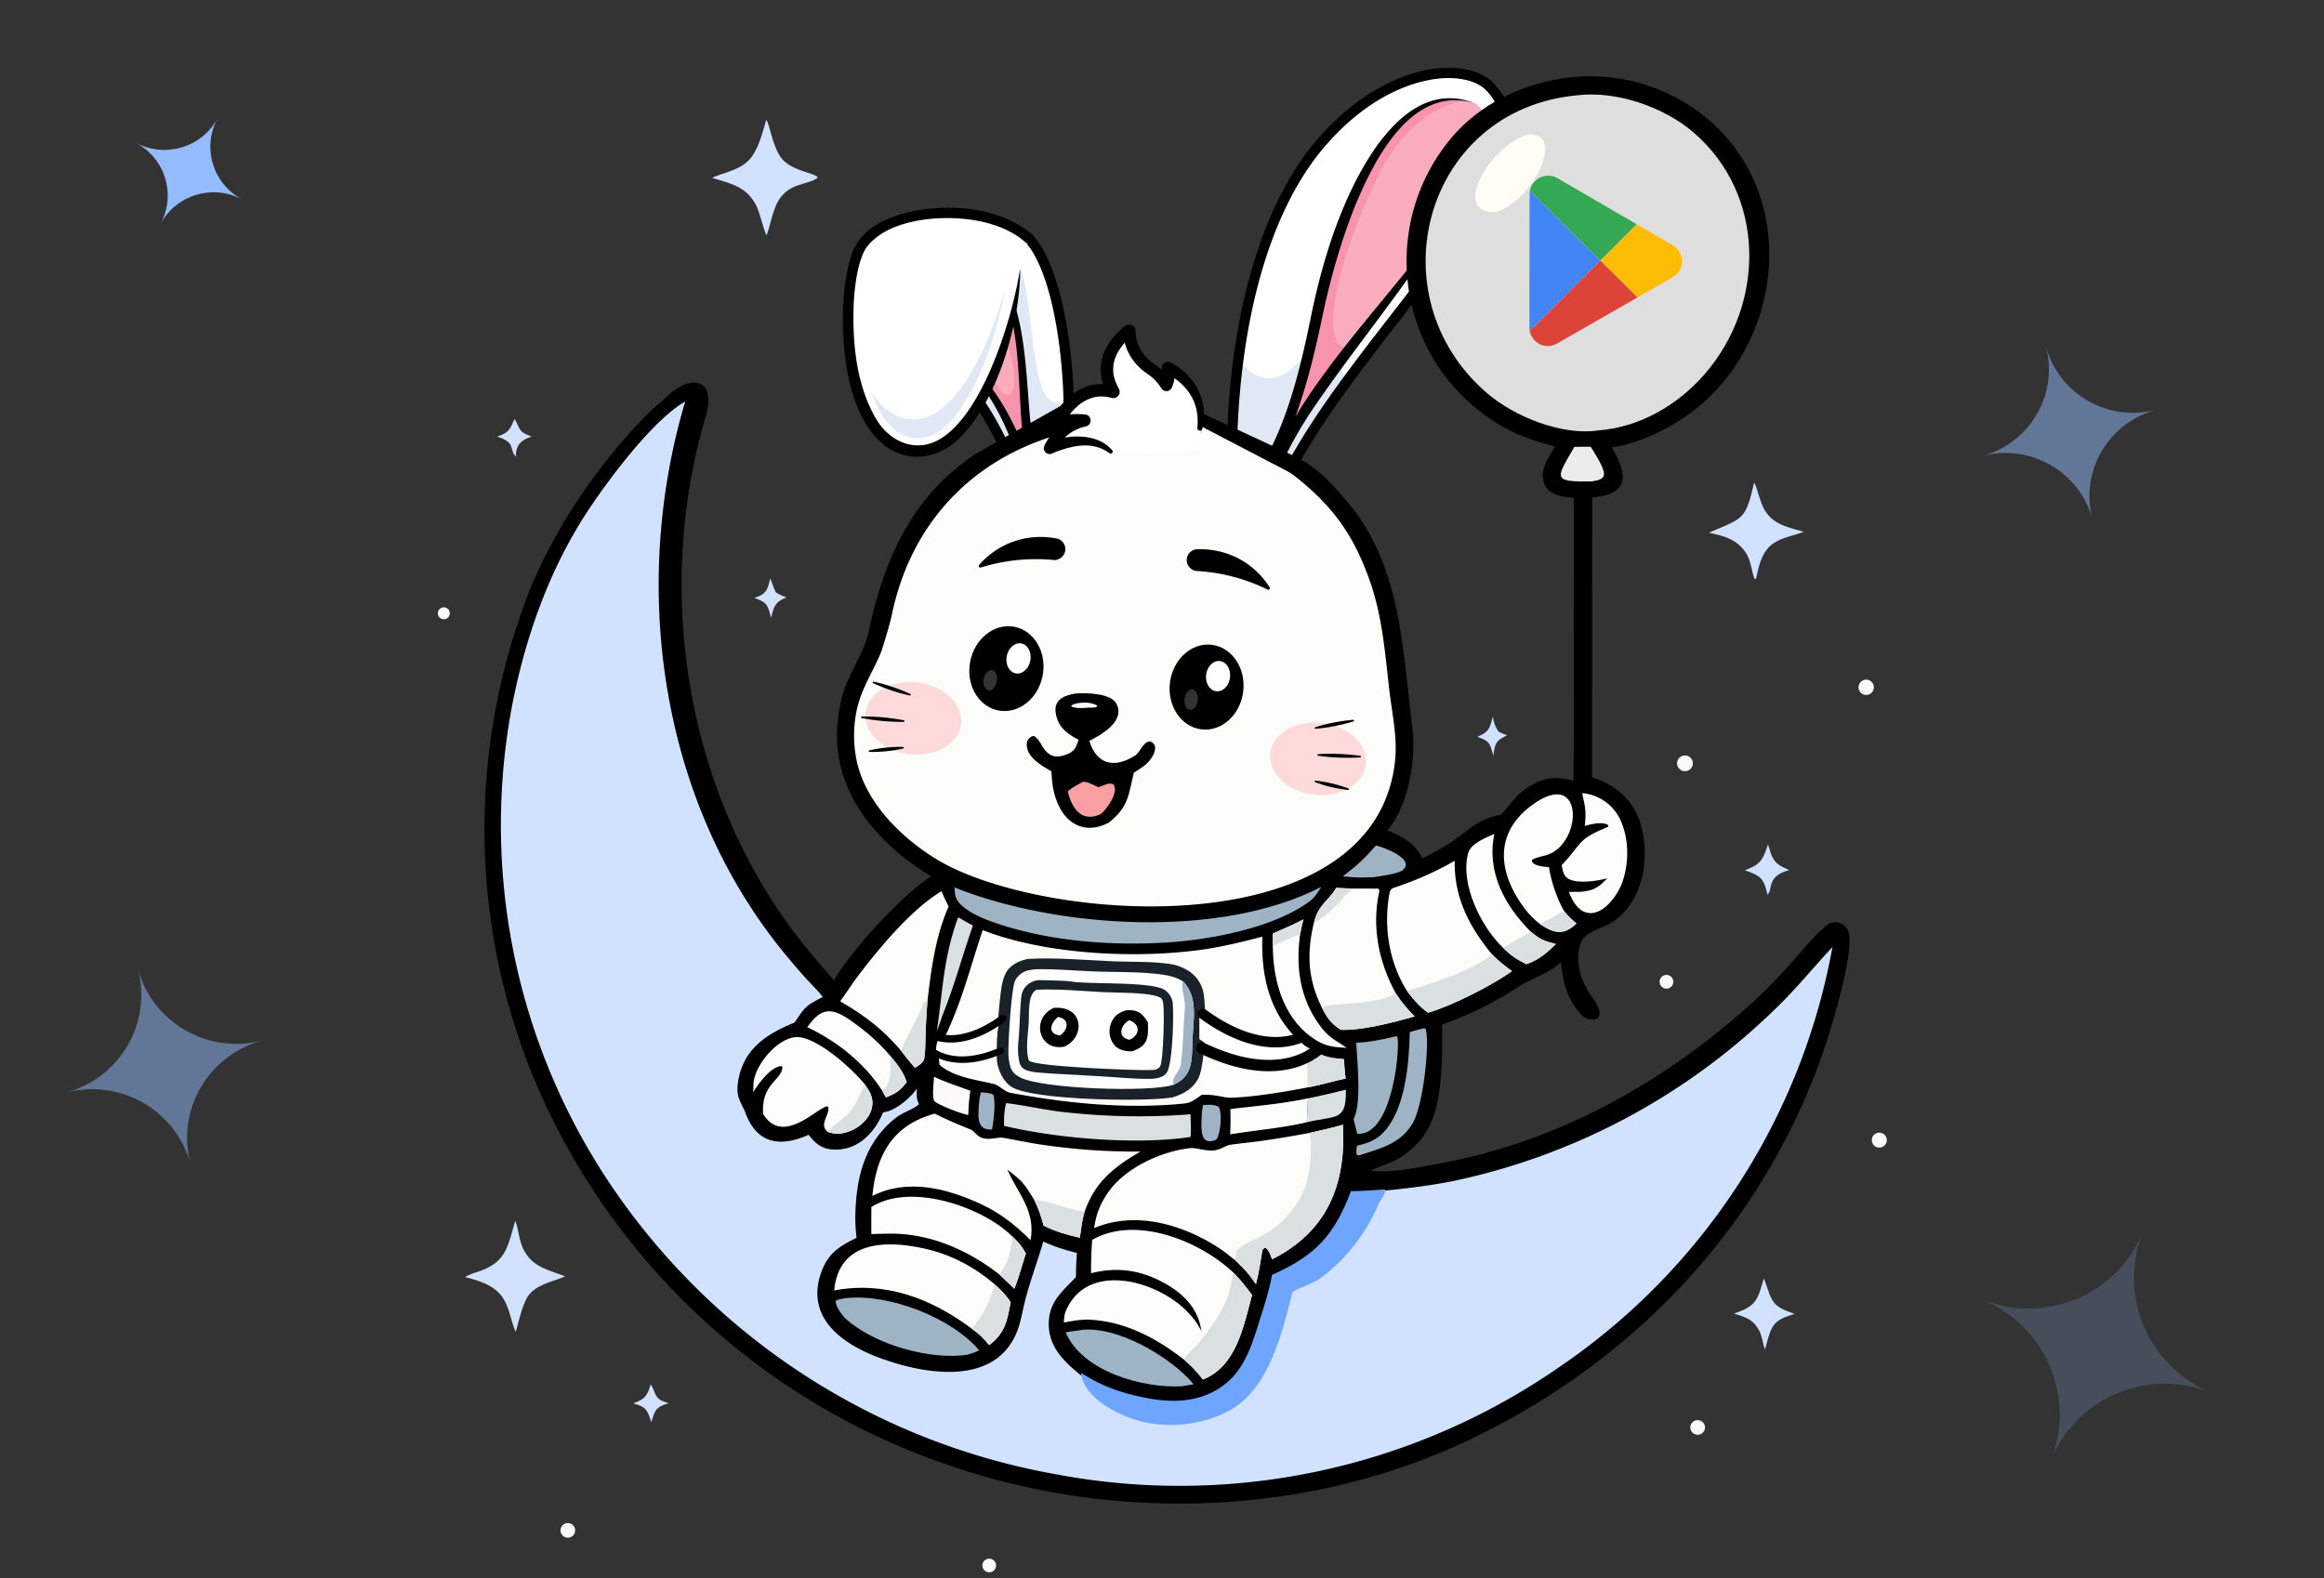 <?xml version="1.0" encoding="UTF-8"?>
<svg xmlns="http://www.w3.org/2000/svg" width="530" height="360" fill="none">
  <rect width="100%" height="100%" fill="#333333" stroke="none"/>
  <path d="M281.067 115.343c-1.388-34.509 5.396-65.91 20.595-83.181 14.823-16.844 31.884-18.055 37.782-12.687 19.253 18.333-38.464 63.09-49.731 98.119" fill="#fff"></path>
  <path d="M307.73 86.22c-7.868 10.69-14.817 21.423-18.016 31.373l-8.647-2.249c-.468-11.586-.011-22.823 1.376-33.291 2.742-20.713 9.124-38.419 19.221-49.89 14.822-16.846 31.883-18.054 37.78-12.69 13.785 13.129-11.886 39.799-31.714 66.747Z" fill="#fff"></path>
  <path d="M307.733 86.217c-7.868 10.69-14.817 21.423-18.016 31.373l-8.647-2.249c-.468-11.586-.011-22.823 1.376-33.291 3.3 4.202 8.801 7.654 15.533-1.702 8.701-12.09 7.326-.99 7.326-.99s-.559 6.083 2.428 6.859Z" fill="#DFE8F4"></path>
  <path d="M289.619 118.764a1.17 1.17 0 0 1-1.019-1.527c4.658-14.483 16.921-30.312 28.78-45.62 8.507-10.98 16.542-21.352 21.081-30.373 4.895-9.725 4.95-16.372.176-20.918-1.976-1.798-5.44-2.71-9.486-2.483-4.216.236-15.249 2.179-26.616 15.096-14.354 16.31-21.754 46.328-20.304 82.358a1.168 1.168 0 1 1-2.333.095c-1.474-36.626 6.139-67.245 20.887-84.004 8.415-9.562 18.707-15.352 28.238-15.885 4.733-.265 8.712.838 11.203 3.105 12.187 11.605-3.934 32.415-21.002 54.446-11.736 15.148-23.87 30.812-28.402 44.901a1.17 1.17 0 0 1-1.203.809Z" fill="#000"></path>
  <path d="M335.966 23.449c-17.427-5.987-30.378 21.586-36.041 50.439-5.916 28.598-12.773 34.009-11.81 34.462.349.234 1.137.481 2.037-.677 4.443-10.376 10.93-19.428 18.398-29.079 9.654-12.477 18.159-23.344 23.118-30.254 0 0 5.243-7.644 6.69-12.62 3.031-10.42-2.392-12.271-2.392-12.271Z" fill="#F9ACBC"></path>
  <path d="M338.358 35.718c-1.446 4.977-6.691 12.622-6.691 12.622-4.957 6.909-13.462 17.775-23.117 30.253l-.588.761c-7.217 9.367-13.483 18.213-17.81 28.318-.899 1.157-1.686.91-2.037.677-.961-.454 5.894-5.865 11.81-34.461 5.484-27.943 17.803-54.683 34.403-50.907h.009c.538.122 1.08.277 1.629.466 0 0 5.422 1.85 2.392 12.271Z" fill="#F9ACBC"></path>
  <path d="M314.169 40.353c-7.08 14.215-15.182 39.552-6.212 39.001-7.217 9.367-13.483 18.213-17.809 28.318-.9 1.157-1.687.91-2.038.677-.961-.454 5.895-5.865 11.81-34.461 5.484-27.943 17.804-54.683 34.403-50.907-.354.014-11.799.6-20.154 17.372Z" fill="#F793AC"></path>
  <path d="M335.974 23.45c-13.846-3.917-22.292 12.403-26.728 22.997-3.274 8.049-5.658 16.458-7.507 24.953-2.227 10.814-4.888 21.669-9.667 31.679-.851 1.816-1.939 3.574-2.898 5.321-.005.001.008.02.026-.164a1.024 1.024 0 0 0-.582-.946l.156.088s.003-.001-.008-.001c-.01-.003-.01.002.029-.014.155-.062.311-.251.444-.408l-.152.258c2.424-5.648 5.48-10.983 8.819-16.087 6.698-10.135 14.71-19.273 22.321-28.705 3.333-4.094 8.201-9.985 11.448-14.079-3.301 5.077-6.842 9.995-10.385 14.904-7.01 9.826-14.516 19.302-21.347 29.245-3.457 5.027-6.4 10.372-8.863 15.904-.725 1.048-2.354 1.828-3.608.929l.156.089a1.332 1.332 0 0 1-.745-.994c-.057-.281.044-.717.109-.852.429-.97 1.001-1.759 1.487-2.667 5.759-10.509 8.395-22.36 10.776-34.032 1.837-8.655 4.319-17.213 7.9-25.319 4.824-10.864 14.752-27.47 28.819-22.098Z" fill="#000"></path>
  <path d="M242.923 108.46c2.538-18.853-.673-45.777-8.243-54.012-5.119-4.896-35.53 10.994-22.468 25.607 5.435 3.492 16.023 15.065 20.557 32.696" fill="#fff"></path>
  <path d="m242.927 108.459-9.061 3.829-1.257-.159c-4.619-17.282-15.023-28.625-20.392-32.076-.952-1.063-1.67-2.133-2.186-3.199 7.702-7.216 21.3-19.124 22.611-15.673 3.818 10.04 1.949 36.705 11.074 29.39.204 6.205-.048 12.388-.789 17.888Z" fill="#DFE8F4"></path>
  <path d="M232.679 113.915a1.168 1.168 0 0 1-1.038-.875c-4.321-16.802-14.361-28.344-20.056-32.002a1.148 1.148 0 0 1-.239-.204c-5.354-5.99-4.581-13.167 2.12-19.692 6.472-6.302 18.314-11.094 22.023-7.547l.053.054c7.958 8.656 11.073 36.158 8.542 54.963a1.172 1.172 0 0 1-1.314 1.005 1.169 1.169 0 0 1-1-1.317c2.408-17.895-.526-44.93-7.916-53.03-2.101-1.914-12.105 1.072-18.762 7.553-4.051 3.944-7.688 9.97-2.109 16.33 6.027 3.953 16.465 15.978 20.92 33.301a1.173 1.173 0 0 1-1.224 1.461Z" fill="#000"></path>
  <path d="M224.064 58.422c12.102 10.207 7.687 37.7 11.92 50.769l-1.191.228s-5.761-22.203-18.132-28.917" fill="#F793AC"></path>
  <path d="M231.279 85.13c.23 2.376.004 4.509-.947 4.887-.882.351-1.804.029-3.272-2.672-1.505-2.769-.72-10.433.03-10.621 2.787-.701 3.975 6.195 4.189 8.407Z" fill="#F9ACBC"></path>
  <path d="M224.444 57.972c9.727 8.288 9.312 26.174 10.521 38.02.191 2.2.409 4.39.725 6.549.317 2.156.734 4.29 1.397 6.289a1.156 1.156 0 0 1-.882 1.497l-1.189.241a1.153 1.153 0 0 1-1.338-.819 66.013 66.013 0 0 0-1.211-4.144c-2.252-6.77-5.199-13.486-9.721-19.043-1.812-2.188-3.912-4.156-6.361-5.548a.587.587 0 0 1 .559-1.03c2.663 1.4 4.942 3.405 6.909 5.624 5.808 6.754 9.461 15.056 12.075 23.513l-1.349-.855 1.194-.215-.882 1.496c-1.321-4.396-1.623-8.891-1.944-13.4-.818-10.64-.38-22.61-5.31-32.259-1.025-1.89-2.331-3.623-3.944-5.02-.556-.474.129-1.385.751-.896Z" fill="#000"></path>
  <path d="M232.644 61.176c-.529 11.558-8.968 41.567-23.11 41.714-17.681.184-18.484-36.573-13.436-46.219 4.953-9.466 28.743-11.216 38.586-2.23l-2.04 6.735Z" fill="#fff"></path>
  <path d="M207.412 99.745c-3.066-.719-5.608-3.25-7.555-7.526-4.811-10.564-4.145-28.51-1.176-34.181 2.774-5.302 15.004-8.063 25.166-5.68 2.948.69 5.492 1.764 7.467 3.14l-1.571 5.184-.017.367c-.525 11.495-8.932 38.8-20.222 38.918a8.776 8.776 0 0 1-2.092-.222Z" fill="#fff"></path>
  <path d="M209.499 99.968a8.789 8.789 0 0 1-2.091-.223c-3.067-.719-5.608-3.252-7.555-7.525a30.064 30.064 0 0 1-1.161-3c2.044 3.432 4.538 5.51 7.437 6.189.768.18 1.584.265 2.425.258 9.172-.094 16.701-15.666 20.597-29.562-2.134 12.934-9.794 33.76-19.652 33.863Z" fill="#DFE8F4"></path>
  <path d="M232.643 61.18c.134 12.02-5.145 30.45-13.96 38.899-4.499 4.389-10.858 5.61-16.276 2.024-9.2-6.42-10.608-22.708-10.086-33.06.193-3.13.571-6.255 1.409-9.353.441-1.58 1.009-3.205 1.951-4.58 2.919-4.093 7.934-5.944 12.568-6.944 8.978-1.721 20.043-.826 27.22 5.413.479.434.516 1.174.084 1.655a1.165 1.165 0 0 1-1.656.079c-2.106-1.912-4.78-3.227-7.579-4.104-8.127-2.64-23.194-2.15-28.714 5.229-.741 1.076-1.229 2.466-1.623 3.873-.763 2.845-1.115 5.86-1.284 8.864-.344 8.865.523 18.317 4.935 26.1 2.868 5.076 8.411 7.948 13.884 5.348 10.481-5.115 17.507-28.338 19.127-39.443Z" fill="#000"></path>
  <path d="M358.63 17.602a41.746 41.746 0 0 1 29.848 8.744c23.539 18.694 18.034 56.118-7.045 70.55-3.946 2.271-9.308 4.628-13.862 5.114 3.517 6.148 4.401 10.637-4.473 11.475l-.022 63.833c6.107 1.94 10.228 6.033 11.525 12.466 1.513 7.503-.363 16.564-7.276 20.809-2.048 1.258-5.208 1.732-6.558 3.916-1.706 3.367-.672 8.02 1.175 11.144.83 1.546 2.39 3.215 2.775 4.925.59 2.627-2.664 2.338-3.883 1.113-3.261-3.276-4.484-7.68-4.81-12.162-3.082 2.483-4.787 2.954-8.276 4.71-1.365.686-3.471 2.181-4.954 3.036a78.892 78.892 0 0 1-13.935 6.45c.106 6.401.102 15.301-2.026 21.216a17.911 17.911 0 0 1-9.019 9.926c-1.61.773-3.467 1.322-5.263 2.178 4.954.579 10.487-.676 15.369-1.561 27.363-4.956 51.556-18.475 71.994-37.024 2.469-2.241 4.778-4.597 7.038-7.047 2.291-2.486 7.847-9.361 10.165-10.664a2.869 2.869 0 0 1 2.313-.226c.907.291 1.608.893 2.012 1.758 1.834 3.933-3.827 22.332-5.456 27.083-13.564 39.535-42.219 70.189-79.547 88.448-36.759 17.981-81.329 19.797-119.865 6.5a157.209 157.209 0 0 1-91.59-81.081 148.803 148.803 0 0 1-6.631-111.846c5.397-17.096 16.907-34.367 29.432-47.068 1.073-1.088 2.79-2.437 3.782-3.409 6.292-6.159 12.216-4.487 9.124 4.964-11.784 40.813-3.633 87.472 23.387 120.602 1.987 2.436 4.091 4.744 6.089 7.161 4.14-6.987 15.34-19.333 22.211-23.736-14.007-8.409-24.403-21.921-20.785-38.858.818-5.933 5.267-11.239 6.477-16.882 3.502-16.318 9.725-30.814 24.336-40.565-1.652-2.097 1.597 2.17 0 0L249.6 88.241c-.153-2.754.464 2.715 0 0 3.459-.923 1.58.46 3.035-3.025 1.915-4.586 6.764-4.49 10.431-1.988 3.02 2.06 4.624 4.435 6.705 7.404l4.601 3.727 19.844 9.235 3.763 1.955c4.054 2.86 6.218 5.31 9.34 9.003 12.193 14.423 12.484 33.225 14.729 50.976.943 7.46-.681 17.99-5.626 23.885 4.065 1.855 5.768 2.575 8.004 6.405 1.804-.968 4.968-2.63 6.516-3.692 4.923-3.381 5.509-4.935 11.419-6.347 2.173-2.333 3.482-4.683 6.532-6.443 3.736-2.155 5.868-2.191 9.925-1.237.164-8.207.071-16.658.077-24.877l.027-39.684c-2.568-.118-6.046-.57-6.855-3.548-.867-3.189 1.11-5.522 2.516-8.121-6.989-1.966-11.381-3.546-17.337-8.236-18.989-14.95-21.916-42.578-6.917-61.374 6.892-8.637 17.376-13.557 28.301-14.657Z" fill="#000"></path>
  <path d="M417.898 216.038a147.576 147.576 0 0 1-62.417 95.901 151.912 151.912 0 0 1-114.755 24.359 155.193 155.193 0 0 1-100.525-64.658 147.006 147.006 0 0 1-23.696-109.182c2.954-16.151 8.597-32.415 17.708-46.155 4.677-7.054 14.674-20.475 22.051-24.713-12.719 42.827-5.618 92.324 23.583 127.03a142.858 142.858 0 0 0 4.243 4.891c.919.995 2.865 2.909 3.534 3.927-4.133 2.156-3.877 2.176-6.475 5.863-6.71 2.707-12.128 6.382-12.94 14.396-.239 2.355.671 3.727 1.639 5.736 2.536 7.397 7.833 8.439 14.568 5.434 1.325 1.755 2.824 3.105 5.1 3.332 5.805.576 9.887-3.592 11.884-8.46 2.442-.209 5.56-2.762 7.05-4.553.229-.277.45-.559.664-.848-.035 1.643-.209 2.082.465 3.563-1.175 1.114-3.741 1.895-5.183 3.022-7.057 5.515-9.062 13.268-9.322 21.894a35.491 35.491 0 0 0 .273 5.549c-4.067 1.991-6.613 3.644-8.121 8.062-3.736 10.95 6.058 16.956 15.065 19.927 10.592 3.579 26.067 5.477 30.155-8.064.411-1.364.672-2.753.983-4.146 1.131-5.072 3.076-9.947 4.495-14.923 2.887 1.322 4.649 1.786 7.674 2.621a70.785 70.785 0 0 0-.217 5.493c-3.259 3.401-6.276 5.743-6.208 10.876.069 5.169 3.564 8.445 7.193 11.414 4.768 3.087 9.016 4.557 14.579 5.691 6.049 1.234 12.245 1.178 17.528-2.424 5.524-3.767 7.139-9.996 9.058-16.011 1.121-3.512 1.951-6.097 2.629-9.73.154-.066.307-.134.46-.203 9.772-4.407 13.875-9.12 17.63-18.971 2.263.024 5.474-.275 7.835-.399 5.16-.533 10.53-1.176 15.613-2.215a149.275 149.275 0 0 0 71.975-38.065c5.815-5.48 9.08-9.742 14.225-15.261Z" fill="#D0E2FF"></path>
  <path d="M308.095 271.728c2.252.023 5.446-.274 7.795-.397-.05 1.505-.993 2.166-1.528 3.413-2.776 6.478-7.284 12.359-12.912 16.613-2.017 1.526-4.608 2.075-6.69 3.376-2.282 9.055-5.25 21.727-13.932 26.765-6.047 3.508-13.949 4.461-20.715 2.722-4.869-1.251-13.052-5.206-13.576-11.048 4.743 3.072 8.969 4.534 14.503 5.662 6.017 1.228 12.18 1.173 17.435-2.412 5.495-3.748 7.102-9.947 9.011-15.932 1.114-3.495 1.94-6.068 2.615-9.682.153-.066.305-.134.457-.202 9.721-4.386 13.803-9.076 17.537-18.878Z" fill="#6DA5FF"></path>
  <path d="m274.044 97.295 16.48 8.602s3.692 1.846 4.527 2.523c8.711 6.855 13.514 13.297 17.294 23.951 2.989 8.423 3.503 16.692 4.555 25.484.527 4.4 1.576 9.515 1.368 13.896a31.249 31.249 0 0 1-3.135 12.47c-14.44 29.318-73.537 25.683-98.325 13.559a43.746 43.746 0 0 1-3.64-2.019c-7.848-4.901-15.655-12.68-17.747-21.965a28.137 28.137 0 0 1-.054-11.747c1.129-5.202 3.805-8.871 5.682-13.565.835-2.74 1.832-5.843 2.429-8.643 4.614-21.655 19.815-36.789 41.654-41.652 2.085 1.428 5.604 4.67 8.086 2.689l-.034-.256c-1.981-1.147-6.845-4.67-5.221-7.366 2.48-4.115 8.19 1.872 10.287 1.35-.008-1.119-3.178-5.018-2.344-7.118 2.351-5.92 9.308 2.419 10.352 5.399.587 1.673 1.553 5.568 3.036 5.92.96-.467.936-1.457 1.108-2.427.454 1.16 1.07 3 2.428 3.295 1.01-.333 1.292-1.416 1.214-2.38Z" fill="#FCFCF8"></path>
  <path d="M245.327 158.196c2.578-.158 8.113-.061 9.328 2.404 1.995 4.048-3.716 7.111-6.219 8.406 1.614 5.385 5.658 6.367 10.407 3.366 1.299-.821 1.776-3.147 3.429-3.254 2.626.957.184 4.422-1.128 5.399-.924.688-1.564 1.154-2.566 1.746-1.222 5.009-1.186 7.873-5.754 11.415-4.688 2.478-9.1.883-11.341-3.812-1.268-2.656-1.566-5.026-1.715-7.933-2.115-1.162-6.08-3.415-5.571-6.607.105-.66 1.218-1.883 1.955-1.215.521.447 1.083 1.282 1.415 1.881 1.518 2.734 3.424 3.189 6.216 1.872 1.451-.685 1.694-1.686 2.209-3.103-2.669-1.376-4.66-2.854-5.214-6.024-.556-3.18 2.006-4.134 4.549-4.541Z" fill="#000"></path>
  <path d="M247.013 178.335c1.078-.006 2.386.753 3.447 1.238 1.307-.368 2.265-1.135 3.438-.666 1.394 1.759-1.477 5.671-2.878 6.823-4.348 1.999-6.609-1.318-7.51-5.193 1.092-.989 2.21-1.512 3.503-2.202Z" fill="#F99FA2"></path>
  <path d="M246.108 160.361c1.626-.143 2.586-.123 4.071.545l.036.273c-.668.319-1.225.243-1.975.244-1.352.097-2.595.263-3.883-.23l-.018-.248c.636-.409 1.009-.426 1.769-.584ZM274.871 149.685c3.621.16 3.503 4.917-.083 6.025-.526-.063-1.159-.099-1.631-.334a2.431 2.431 0 0 1-1.224-1.463c-.639-2.111 1.083-3.656 2.938-4.228ZM229.202 146.47c3.785.561 3.275 4.425.06 5.594-.538-.016-1.064-.012-1.555-.25a2.329 2.329 0 0 1-1.252-1.528c-.501-1.966 1.002-3.325 2.747-3.816Z" fill="#FBF9F9"></path>
  <path d="M359.574 21.752c8.955-1.138 19.92 2.642 26.693 8.498 16.464 14.236 16.419 39.015 2.545 55.031-6.209 7.169-14.853 12.179-24.396 12.92-8.286 1.195-19.034-3.162-25.215-8.45-25.784-22.056-14.497-64.695 20.373-67.999Z" fill="#DEDEDE"></path>
  <path d="M348.275 30.715c9.106-1.04 1.466 15.164-7.221 17.69-5.733.102-5.296-4.367-3.201-8.232 2.088-3.851 6.115-8.117 10.422-9.458Z" fill="#FEFEF4"></path>
  <path d="M224.107 212.183c14.381 5.592 34.833 6.574 50.087 4.448 4.381-.61 9.435-1.837 13.701-2.96a45.023 45.023 0 0 0 .26 7.033c.908 7.247 3.863 13.501 9.672 18.018 3.411 2.07 4.688 2.614 8.658 2.888.1 1.273.195 3.214.409 4.423-2.776.595-6.06 1.57-8.681 2.03-5.297 1.025-11.908 2.14-17.307 2.347-1.805.07-3.61-.795-6.796-.664-1.393.873-2.262 1.82-4.039 1.996-13.209 1.31-26.79-.012-39.798-2.48-1.076-.204-2.454-1.698-3.613-1.975-4.005-.959-9.195-1.558-12.395-4.373l-.185-1.905c-.159-1.599 1.427-4.444 2.109-5.97a101.726 101.726 0 0 0 2.698-6.709c1.924-5.401 3.401-10.751 5.22-16.147Z" fill="#FCFCF8"></path>
  <path d="M297.826 238.722c3.411 2.07 4.688 2.614 8.658 2.888.1 1.273.195 3.215.409 4.423-2.776.595-6.059 1.571-8.681 2.031.026-3.361-.11-5.989-.386-9.342Z" fill="#DADFE1"></path>
  <path d="M234.43 218.752c6.505-.36 13.115.278 19.615.549 4.242.176 8.806-.016 12.991.636 1.026.161 2.071.51 3.003.966 2.046 1.001 3.526 2.596 4.227 4.775 1.048 3.262.659 17.256-.979 20.329-1.295 2.428-3.382 3.556-5.899 4.336-6.294 1.066-31.665.632-36.601-2.334-1.759-1.057-2.879-3.293-3.31-5.246-.586-2.652.406-14.785.971-17.829.217-1.175.557-2.463 1.236-3.456 1.089-1.592 2.924-2.358 4.746-2.726Z" fill="#1A2229"></path>
  <path d="M267.601 247.467c-5.52 1.795-30.097.906-34.938-1.683-1.209-.647-1.898-1.237-2.277-2.567-.277-.97-.4-1.967-.421-2.973-.048-2.32.657-15.121 1.598-16.685.657-1.09 1.617-1.871 2.857-2.175.869-.213 1.762-.282 2.653-.291 4.242-.043 8.543.384 12.79.53 5.068.175 10.374.009 15.389.723 1.675.238 3.105.658 4.563 1.536 3.473 3.563 2.321 8.716 2.135 13.345-.177 4.427.231 8.197-4.349 10.24Z" fill="#fff"></path>
  <path d="M269.815 223.882c3.473 3.563 2.321 8.716 2.135 13.345-.177 4.427.231 8.197-4.349 10.24-.33-2.401 1.446-2.611 1.717-4.809.528-4.288.578-8.664.911-12.963.146-1.882-1.138-4.512-.414-5.813Z" fill="#9EB3C4"></path>
  <path d="M236.463 223.619c1.312-.063 6.698.095 7.844.29 4.042.689 18.478-.071 21.358 1.959a4.204 4.204 0 0 1 1.741 2.687c.344 1.953.084 14.094-1.321 16.12-.652.939-1.698 1.207-2.795 1.378-3.483.266-10.151-.473-13.82-.601-4.448-.313-8.935-.435-13.374-.848-1.579-.305-3.19-.446-3.597-2.254-.382-1.692-.403-3.223-.238-4.917.323-3.313.29-6.66.648-9.955.236-2.167 1.611-3.39 3.554-3.859Z" fill="#1A2229"></path>
  <path d="M236.342 225.782c5.097-.232 10.328.301 15.421.554 3.106.155 9.553.014 12.321 1.011.562.203.861.387 1.075.956.555 1.474.096 13.492-.505 14.79-.287.619-.703.762-1.303.956-.466.032-.932.053-1.399.063-3.408.073-25.819-.764-27.27-2.156-.882-1.934-.236-6.281-.083-8.516.155-2.245-.317-6.468 1.743-7.658Z" fill="#fff"></path>
  <path d="M256.801 230.48c2.578-.192 3.676.534 4.976 2.756.147 3.483.043 5.34-3.606 6.594-2.214.011-3.957-.538-4.829-2.839a5.002 5.002 0 0 1 .195-3.927c.762-1.552 1.725-2.055 3.264-2.584Z" fill="#000"></path>
  <path d="M257.489 232.728c2.602.832 2.613 3.359.106 4.468-2.668-.453-2.274-3.13-.106-4.468Z" fill="#FBF9F9"></path>
  <path d="M240.335 229.916c6.907-.526 7.19 6.744 2.395 8.844-5.88 1.156-7.707-6.494-2.395-8.844Z" fill="#000"></path>
  <path d="M241.285 231.986c2.683.451 2.398 2.831.485 4.212-2.964-.309-2.25-2.764-.485-4.212Z" fill="#FBF9F9"></path>
  <path d="m273.449 102.691-19.769.788c-5.228-4.879-13.837-.828-13.921-.788.019-.045 2.154-5.025 7.933-6.315-3.232-.324-6.183.449-6.183.449s4.29-9.345 12.797-6.973c-4.454-7.683 2.394-13.118 3.513-13.936a.09.09 0 0 1 .141.076c-.033.948.084 5.398 4.914 8.66a12.048 12.048 0 0 1 3.502 3.677c.852-1.888.46-3.374.264-3.905a.089.089 0 0 1 .123-.11c1.355.668 8.993 5.538 6.686 18.377Z" fill="#fff"></path>
  <path d="M253 103.362a9.897 9.897 0 0 0-1.487-.883c-.063-.034-.129-.06-.195-.087l-.197-.083-.196-.083c-.066-.025-.134-.046-.201-.069-.135-.044-.265-.097-.401-.136l-.408-.113a10.49 10.49 0 0 0-1.67-.27 12.395 12.395 0 0 0-1.702.009c-1.138.084-2.268.331-3.376.643a26.667 26.667 0 0 0-2.452.833l-.393.161-.191.083-.17.077-.039.018a1.325 1.325 0 0 1-1.761-1.743l.052-.119.044-.092.086-.174a11.608 11.608 0 0 1 .554-.966 13.542 13.542 0 0 1 2.892-3.25c.378-.31.778-.592 1.188-.858.412-.263.843-.5 1.282-.717a13.32 13.32 0 0 1 2.765-.968l.163 2.72a15.715 15.715 0 0 0-1.423-.063c-.238-.005-.48.009-.72.013-.241.015-.481.023-.722.047a19.17 19.17 0 0 0-2.156.293c-.116.024-.235.047-.349.073l-.17.038-.148.037-.029.007a1.404 1.404 0 0 1-1.607-1.955 8.666 8.666 0 0 1 .265-.524 16.292 16.292 0 0 1 .833-1.391 18.19 18.19 0 0 1 1.299-1.718c.47-.548.973-1.073 1.523-1.558.55-.486 1.143-.935 1.777-1.332.161-.096.318-.2.484-.288l.499-.266c.343-.16.686-.324 1.046-.451l.268-.1c.09-.033.183-.058.274-.087.184-.054.365-.116.552-.16l.561-.125c.094-.023.189-.035.284-.049l.285-.042.285-.04.286-.022c.192-.012.383-.03.574-.035.382.005.766-.006 1.143.038.761.049 1.497.211 2.219.393l-1.615 2.087c-.351-.638-.694-1.288-.947-1.992-.14-.343-.241-.707-.349-1.066-.051-.18-.088-.367-.131-.55l-.062-.278-.044-.28-.044-.283a2.963 2.963 0 0 1-.035-.283l-.047-.57c-.01-.382-.021-.766.01-1.147.048-.764.181-1.521.392-2.249.427-1.458 1.15-2.782 2.023-3.944.438-.582.914-1.128 1.424-1.636.513-.51 1.044-.984 1.641-1.43l.057-.042.029-.022.02-.015a1.413 1.413 0 0 1 .336-.179 1.493 1.493 0 0 1 1.034-.005 1.483 1.483 0 0 1 .973 1.377l-.001.077-.001.045-.001.095a6.89 6.89 0 0 0 .113 1.228c.097.553.25 1.102.458 1.628a9.006 9.006 0 0 0 1.832 2.875c.395.422.83.815 1.298 1.174l.175.135c.059.045.121.087.181.13l.395.279a13.483 13.483 0 0 1 3.723 3.987l-2.377.15c.285-.634.437-1.296.41-1.938a3.316 3.316 0 0 0-.155-.904l-.051-.155a1.408 1.408 0 0 1 .249-1.258 1.427 1.427 0 0 1 1.697-.425l.054.024.042.022c.112.056.22.114.328.171a14.118 14.118 0 0 1 2.877 2.1c.347.323.674.668.991 1.021.31.36.612.727.887 1.115.555.772 1.034 1.6 1.416 2.47.38.87.663 1.782.832 2.708.171.925.231 1.863.197 2.787-.04.923-.167 1.834-.367 2.72a.569.569 0 0 1-1.122-.175l.001-.013c.072-.843.093-1.68.026-2.507a11.06 11.06 0 0 0-.437-2.412 10.955 10.955 0 0 0-.932-2.224c-.392-.7-.862-1.352-1.388-1.955-1.051-1.207-2.356-2.194-3.725-3.002a14.116 14.116 0 0 0-.772-.418l-.032-.016.045.022a1.237 1.237 0 0 0 1.485-.372 1.255 1.255 0 0 0 .219-1.104l-.021-.065-.01-.028.004.013.01.027.018.053c.099.285.168.559.218.837.048.276.082.554.091.83.052 1.11-.203 2.198-.63 3.158a1.344 1.344 0 0 1-2.37.162l-.008-.011a10.793 10.793 0 0 0-2.292-2.635 9.986 9.986 0 0 0-.695-.526l-.413-.289c-.074-.052-.148-.103-.221-.156l-.218-.165a13.585 13.585 0 0 1-1.634-1.464 11.781 11.781 0 0 1-2.407-3.734c-.28-.696-.488-1.42-.623-2.162a9.363 9.363 0 0 1-.162-1.718l.002-.152.001-.077v-.01l-.001.055a1.33 1.33 0 0 0 .179.646 1.307 1.307 0 0 0 1.885.404c.025-.018.004-.002.008-.005l-.021.016-.042.031c-.456.343-.91.748-1.328 1.17-.421.421-.81.873-1.16 1.344-.702.942-1.249 1.973-1.558 3.047a7.574 7.574 0 0 0-.277 1.634c-.023.275-.011.55-.005.826l.037.412a1.6 1.6 0 0 0 .027.207l.032.206.033.206.048.205c.033.136.059.273.097.409.087.27.159.542.271.807.194.537.466 1.056.747 1.57a1.44 1.44 0 0 1-1.606 2.09l-.01-.002c-.559-.139-1.122-.268-1.684-.302-.281-.036-.561-.023-.84-.03-.14.002-.278.018-.417.025l-.208.014-.206.03-.207.03c-.068.01-.138.017-.205.035l-.407.09c-.135.032-.267.079-.401.117-.067.02-.135.038-.201.062l-.196.074c-.265.091-.52.216-.777.332l-.377.2c-.127.066-.246.148-.37.22-.487.305-.955.656-1.398 1.046-.444.39-.859.821-1.252 1.278a15.26 15.26 0 0 0-1.096 1.447 15.434 15.434 0 0 0-.706 1.158c-.036.064-.068.129-.103.193l-.085.168-1.635-1.948.122-.03.108-.024.21-.046a21.721 21.721 0 0 1 1.236-.219c.547-.08 1.097-.14 1.649-.18.276-.023.554-.03.832-.045.278-.003.556-.015.836-.008.558 0 1.121.04 1.685.09a1.378 1.378 0 0 1 .178 2.719l-.015.002c-.754.169-1.486.416-2.181.742-.345.168-.684.348-1.01.553-.324.207-.641.425-.943.668a10.846 10.846 0 0 0-2.769 3.316l-.059.118-.042.087-1.8-1.726c.098-.045.169-.075.251-.11l.234-.097a18.19 18.19 0 0 1 1.395-.49c.625-.192 1.26-.343 1.902-.467a16.797 16.797 0 0 1 1.95-.246 16.077 16.077 0 0 1 1.975-.02c.66.037 1.321.117 1.973.245a11.51 11.51 0 0 1 1.913.573c.62.25 1.206.578 1.751.954l.397.297c.068.047.128.105.19.16l.184.164.183.164c.061.055.115.117.173.175.114.118.224.238.335.356a.46.46 0 0 1-.601.692l-.022-.016Z" fill="#000"></path>
  <path d="M298.606 258.445c2.511-.574 5.195-1.14 7.65-1.868.787 13.587-3.581 24.396-16.144 30.694-.323-.794-.798-2.376-1.635-2.66-.36.225-.566.42-.644.92-.408 2.613-.753 4.831-1.406 7.428-1.044-1.506-1.836-2.58-3.131-3.9-.137-.14-1.69-1.677-1.7-1.692l-1.664-1.286a41.055 41.055 0 0 0-9.111-5.16c-6.898-2.795-14.34-3.682-21.306-.765.454-3.066 1.307-5.396 3.133-8.056 3.903-5.685 12.144-9.468 18.855-10.194 1.308-.142 3.637.791 5.483.512 1.512-.229 2.592-1.129 3.667-1.282 2.219-.316 4.558-.534 6.798-.838a243.243 243.243 0 0 0 11.155-1.853Z" fill="#FCFCF8"></path>
  <path d="M298.605 258.445c2.512-.574 5.196-1.14 7.651-1.868.787 13.587-3.581 24.396-16.144 30.694-.323-.794-.798-2.376-1.635-2.66-.36.225-.566.42-.644.92-.408 2.613-.753 4.831-1.406 7.428-1.044-1.506-1.836-2.58-3.131-3.9-.137-.14-1.69-1.677-1.7-1.692.374-.58.26-1.097.237-1.811 1.269-1.515 3.185-2.279 4.961-3.126 5.627-2.68 10.37-8.05 11.576-14.25.424-2.182.989-7.703.235-9.735Z" fill="#DADFE1"></path>
  <path d="M279.932 286.081c.786-.157 1.137-.266 1.901-.525.024.713.138 1.231-.237 1.811l-1.664-1.286Z" fill="#FBF9F9"></path>
  <path d="M198.947 272.818c.876-9.457 4.698-16.17 14.217-18.781 2.728 1.392 5.369 2.505 8.216 3.637.757.301 1.688 1.771 2.643 1.921 1.692.565 3.46-.275 4.817-.039 2.774.483 5.44 1.08 8.24 1.501 7.6 1.156 15.28 1.703 22.966 1.636-6.038 3.568-10.29 6.873-12.725 13.778-.567 2.011-.771 3.829-1.058 5.89-2.998-.688-5.489-1.392-8.253-2.756-.648-2.301-1.108-3.728-2.144-5.872-2.148-3.53-2.712-4.359-6.126-6.895 2.404 5.473 6.505 9.355 5.29 16.09-3.367-3.405-6.896-6.174-11.258-8.214-7.707-3.604-16.816-5.965-24.825-1.896Z" fill="#FCFCF8"></path>
  <path d="M235.867 273.733c2.971.208 8.135 2.186 11.455 2.738-.567 2.011-.771 3.83-1.058 5.89-2.998-.687-5.489-1.392-8.252-2.756-.649-2.301-1.109-3.728-2.145-5.872Z" fill="#DADFE1"></path>
  <path d="M249.071 282.837c9.926-5.682 24.545.225 32.199 7.459 1.628 1.631 2.87 3.284 4.268 5.109-1.927 7.168-3.569 16.288-11.204 19.293-1.49-1.886-2.477-2.928-4.283-4.521a95.057 95.057 0 0 0-3.049-2.227c-5.58-3.835-11.892-6.661-18.815-6.905-1.778-.062-3.811.326-5.572.648.035-.642.124-1.808.347-2.366 4.772-11.975 21.346-7.152 28.097.202 1.463 1.593 1.905 2.217 2.943 4.114a29.832 29.832 0 0 0-.35-1.617c-1.006-3.998-3.968-6.906-7.438-8.937-5.633-3.297-11.103-4.211-17.399-2.637-.015-2.725.079-4.895.256-7.615Z" fill="#FCFCF8"></path>
  <path d="M281.27 290.296c1.627 1.631 2.87 3.284 4.268 5.109-1.927 7.168-3.569 16.288-11.204 19.293-1.49-1.886-2.478-2.928-4.283-4.521.475-1.3 2.233-2.51 3.117-3.592 2.619-3.201 5.554-7.085 6.882-11.008.499-1.476.916-3.764 1.22-5.281Z" fill="#DADFE1"></path>
  <path d="M320.889 226.075a20.386 20.386 0 0 1-.249-.398c-3.889-6.418-5.164-14.428-3.745-21.947.107-.425.331-.974.785-1.129 5.085-1.73 9.387-3.541 14.066-6.243-.133 8.364 3.269 14.941 8.421 21.244 1.572 1.605 2.841 2.6 4.66 3.931-4.63 3.297-13.736 7.924-19.139 9.488-1.704-1.121-3.602-3.29-4.799-4.946Z" fill="#FCFCF8"></path>
  <path d="M340.167 217.602c1.572 1.605 2.841 2.6 4.66 3.931-4.63 3.297-13.736 7.924-19.138 9.488-1.704-1.121-3.603-3.29-4.799-4.946 4.619-1.445 16.098-4.941 19.277-8.473Z" fill="#DADFE1"></path>
  <path d="M299.7 210.275c1.069-4.042 3.068-4.501 5.031-7.733 2.852.194 5.857.16 8.728.172l.815-.021c.192.217.353.353.277.699-1.777 8.021-.136 16.07 3.786 23.251 1.421 2.15 2.484 3.384 4.291 5.233-4.894 1.355-11.741 3.209-16.812 3.055-2.214-1.315-3.314-2.931-4.432-5.223-3.203-6.502-3.398-12.508-1.684-19.433Z" fill="#FCFCF8"></path>
  <path d="M318.337 226.643c1.421 2.149 2.484 3.383 4.291 5.233-4.894 1.354-11.741 3.208-16.812 3.055-2.214-1.316-3.314-2.931-4.431-5.223 4.053-1.073 12.601-.467 16.952-3.065ZM299.7 210.275c1.069-4.042 3.068-4.501 5.03-7.733 2.853.194 5.858.16 8.729.172-1.221.3-3.696.207-5.063.205l-.931.667c-.571.406-1.604 1.79-2.136 2.347-1.039 1.087-3.968 3.931-5.301 4.259l-.328.083Z" fill="#DADFE1"></path>
  <path d="M191.598 228.424c1.322-1.802 2.714-3.982 4.025-5.715 4.703-6.219 12.369-15.48 19.121-19.403.469 1.257 1.005 2.286 1.606 3.486-2.95 6.556-4.024 14.415-4.827 21.517a151.587 151.587 0 0 0-.445 7.917c-.059 1.694-.032 3.468-.272 5.137-.15 1.047-1.35 1.728-2.151 2.235a80.526 80.526 0 0 1-3.165-3.901c-4.162-4.899-8.378-8.097-13.892-11.273Z" fill="#FCFCF8"></path>
  <path d="M211.523 228.308a151.708 151.708 0 0 0-.444 7.917c-.06 1.695-.033 3.469-.273 5.138-.15 1.047-1.35 1.727-2.151 2.234a80.99 80.99 0 0 1-3.165-3.9c1.398-3.479 3.695-7.009 4.97-10.62.206-.582.533-.623 1.063-.769Z" fill="#DADFE1"></path>
  <path d="M190.236 294.377c1.056-11.322 11.703-11.527 20.539-9.566 5.986 1.328 11.335 4.113 15.985 8.113 1.524 1.318 2.598 2.429 3.729 4.12-.801 4.255-1.216 7.019-4.917 9.817-1.396-1.764-2.123-2.392-3.935-3.745-9.267-6.914-19.77-10.934-31.401-8.739Z" fill="#FCFCF8"></path>
  <path d="M226.76 292.924c1.525 1.318 2.598 2.429 3.729 4.12-.801 4.255-1.216 7.019-4.917 9.817-1.396-1.764-2.123-2.392-3.935-3.745 2.491-3.024 4.345-6.331 5.123-10.192Z" fill="#DADFE1"></path>
  <path d="M171.766 249.148a60.66 60.66 0 0 1 .063-1.601c-.04-4.4 5.837-11.317 10.307-10.948 4.684.387 12.282 7.298 15.055 10.718.503.731 1.021 1.451 1.36 2.268 1.717 4.155-2.262 8.072-6.098 8.862-.96.198-1.639.286-2.602.065a18.895 18.895 0 0 1-1.019-.274c-2.342-1.625.739-4.284-.036-5.84-1.959-.288-10.16 9.307-14.763 1.71-.493-6.954 4.328-7.648 4.4-10.736l-.244-.177c-2.466.165-5.23 4.045-6.423 5.953Z" fill="#FCFCF8"></path>
  <path d="M197.191 247.318c.503.731 1.022 1.45 1.36 2.268 1.717 4.154-2.262 8.071-6.098 8.862-.96.197-1.639.286-2.602.064a18.885 18.885 0 0 1-1.019-.273c.936-1.425 3.434-2.937 4.683-4.25 1.641-1.726 2.688-4.482 3.676-6.671Z" fill="#DADFE1"></path>
  <path d="M217.671 202.457c23.525 9.363 60.645 11.77 83.659-.14-.7 1.059-1.32 2.111-2.243 2.981-8.154 6.332-22.965 9.088-33.166 9.714-12.429.762-26.167-.259-38.057-4.177-2.802-.923-6.21-2.195-8.451-4.195-1.543-1.377-1.628-2.322-1.742-4.183Z" fill="#9EB3C4"></path>
  <path d="M198.715 275.355c8.826-5.68 25.287-.102 32.116 6.673 1.497 1.402 2.086 2.15 3.129 3.916-.701 2.12-1.846 6.23-2.637 8.037a383.731 383.731 0 0 0-3.396-3.234c-7.142-5.598-15.964-9.446-25.129-9.323-1.362.019-2.722.051-4.082.091-.023-2.04-.003-4.117-.001-6.16Z" fill="#FCFCF8"></path>
  <path d="M230.832 282.028c1.496 1.402 2.085 2.15 3.128 3.916-.7 2.12-1.846 6.23-2.637 8.037a383.613 383.613 0 0 0-3.395-3.234c1.995-2.716 2.689-5.375 2.904-8.719Z" fill="#DADFE1"></path>
  <path d="M351.27 210.86c-1.468-1.187-2.515-2.174-3.624-3.66-6.15-8.275-6.963-17.335 1.987-23.727 11.689-8.349 11.298 8.852 3.242 11.534-1.174.391-2.466.498-3.515 1.165-.119 1.393 2.906 1.554 3.888 1.637.389 2.934 1.92 7.46 3.443 10.018 1.135 1.385 1.443 1.67 2.843 2.834-2.902 2.795-5.082 2.305-8.264.199Z" fill="#FCFCF8"></path>
  <path d="M356.691 207.827c1.135 1.384 1.443 1.669 2.843 2.834-2.902 2.795-5.082 2.305-8.264.198 1.927-1.3 3.558-1.924 5.421-3.032Z" fill="#DADFE1"></path>
  <path d="M193.09 296.119c9.693-1.009 23.971 4.467 30.211 11.928-1.061.502-1.549.652-2.663.988-8.439 1.312-21.279-2.3-27.768-8.201-.811-.738-2.477-3.038-2.267-4.12.712-.396 1.657-.465 2.487-.595Z" fill="#9EB3C4"></path>
  <path d="M360.815 180.931c3.702.278 7.063 2.617 8.656 5.964 2.018 4.292 2.077 9.551.623 14.059-1.013 3.144-4.807 8.655-8.776 7.064-1.767-.708-2.852-2.828-3.538-4.554l2.602-.023c3.023-.237 4.129-.938 6.143-3.073-2.217.585-6.626 1.292-8.754.159-1.274-.678-1.368-1.886-1.621-3.177 4.933-5.17 3.237-5.705 10.626-8.774.007-.364.044-.178-.287-.539-1.534-.543-3.545-.057-5.065.368.331-3.462.134-4.071-.609-7.474Z" fill="#FCFCF8"></path>
  <path d="M229.429 251.646c3.722.413 8.107 1.412 12.085 1.915a151.798 151.798 0 0 0 30.003.625c-.007 1.021.194 4.475-.013 5.152l-.314.074c-12.354 1.786-30.104.292-42.211-2.58-.029-2.023.023-3.211.45-5.186Z" fill="#DADFE1"></path>
  <path d="M342.807 216.243c-4.893-4.636-9.919-14.481-7.986-21.61.609-2.246 3.956-3.498 5.978-4.406-1.821 8.669 2.336 16.337 8.303 22.312 2.226 1.797 2.946 2.116 5.706 2.807-1.999 2.038-3.957 3.665-6.706 4.601-2.097-.99-3.644-2.041-5.295-3.704Z" fill="#FCFCF8"></path>
  <path d="M349.102 212.539c2.226 1.798 2.946 2.116 5.705 2.807-1.998 2.038-3.957 3.665-6.705 4.601-2.098-.99-3.645-2.04-5.295-3.704 1.807-1.299 4.405-2.417 6.295-3.704Z" fill="#DADFE1"></path>
  <path d="M245.854 303.516c8.258-1.608 21.279 6.07 26.362 12.272l-2.702.449c-8.9.488-22.687-3.331-26.488-12.312.872-.168 1.934-.286 2.828-.409ZM318.202 236.429l.393-.025c.861 1.032-.678 22.886-9.069 22.231-.29-1.1-.56-2.222-.837-3.327 1.884-3.66.816-12.971.603-17.44 3.268-.137 5.775-.712 8.91-1.439Z" fill="#9EB3C4"></path>
  <path d="M184.103 234.323c3.297-4.762 5.812-4.435 10.163-1.34 3.499 2.491 6.03 4.696 8.837 7.965 1.619 1.937 2.869 3.484 3.672 5.9-1.385 1.828-2.232 2.495-4.383 3.342l-.227.091-.137.053-.832-1.507c-4.083-6.37-10.304-11.275-17.093-14.504Z" fill="#FCFCF8"></path>
  <path d="M203.103 240.947c1.619 1.937 2.869 3.484 3.672 5.9-1.385 1.828-2.232 2.495-4.383 3.342l-.227.091-.137.053-.832-1.506c2.26-1.658 1.814-5.292 1.907-7.88Z" fill="#DADFE1"></path>
  <path d="M290.287 212.94c2.423-1.046 4.609-1.98 6.945-3.2-.277 1.041-.516 2.369-.736 3.442-1.012 7.326-.075 14.451 4.389 20.609 2.177 3.004 3.481 3.318 6.229 5.247-2.357-.122-4.471-.271-6.56-1.492-7.677-4.482-10.252-13.462-10.283-21.806l.016-2.8Z" fill="#FCFCF8"></path>
  <path d="M290.287 212.94c2.423-1.046 4.609-1.98 6.945-3.2-.277 1.041-.516 2.369-.736 3.442-2.573.699-4.727 2.15-6.225 2.558l.016-2.8Z" fill="#DADFE1"></path>
  <path d="M324.509 234.622c.491-.043.283-.121.658.169.949 3.97-.737 17.379-2.856 21.19-2.707 4.869-7.245 5.917-12.153 7.521l-.508.069-.271-.221c-.086-.39-.135-1.974.297-2.061 2.062-.415 4.124-1.234 5.636-2.763 5.208-5.269 6.032-15.975 6.196-23.104.96-.292 2.023-.546 3.001-.8Z" fill="#9EB3C4"></path>
  <path d="M280.581 253.043c.875-.17 1.756-.257 2.642-.354 5.062-.556 10.069-1.079 15.059-2.135a249.137 249.137 0 0 1-.258 5.465c-5.948 1.372-11.6 1.787-17.474 2.753.066-2.012.122-3.711.031-5.729Z" fill="#FCFCF8"></path>
  <path d="m218.511 209.261 3.377 1.887c-2.387 6.742-4.275 13.898-6.967 20.524a85.271 85.271 0 0 1-1.273 3.575c1.433-9.66 1.44-16.594 4.863-25.986Z" fill="#DADFE1"></path>
  <path d="M313.808 192.879c1.514.321 9.104 3.085 6.103 5.592-1.034.865-5.246 1.45-6.695 1.634-2.69.134-4.298.116-6.967-.203 3.391-2.597 4.775-3.913 7.559-7.023Z" fill="#9EB3C4"></path>
  <path d="m359.052 101.932 3.706-.023c.921 1.439 2.466 3.857 2.937 5.497.572 1.992-1.347 2.188-2.766 2.422-9.161.125-8.014-.714-3.877-7.896Z" fill="#ECECEC"></path>
  <path d="M213.022 245.628c2.767 1.352 5.404 2.115 8.277 3.192-.3 1.978-.412 3.526-.477 5.517-.855.039-6.971-2.284-7.722-3.122-.604-.673-.144-4.514-.078-5.587Z" fill="#FBF9F9"></path>
  <path d="M298.282 250.555c2.922-.564 5.762-1.273 8.651-1.976.187 7.401-2.348 5.802-8.909 7.441.106-1.821.193-3.643.258-5.465Z" fill="#DADFE1"></path>
  <path d="M274.358 252.084c1.306-.056 2.297-.208 3.485.36.97 1.004.547 6.319-.453 7.527-3.146 1.355-3.436-1.23-3.393-3.661.025-1.401.04-2.855.361-4.226ZM223.71 249.186c.904.07 2.042.083 2.795.54.648 1.179.07 6.543-.275 7.923-3.351.271-3.203-2.659-3.019-5.179.082-1.123.169-2.199.499-3.284Z" fill="#9EB3C4"></path>
  <path d="M174.744 27.358c.715.56 1.474 6.596 3.753 9.058 2.412 2.606 7.349 3.075 7.98 4.04-.527.834-3.973 1.53-5.303 2.13-4.793 2.164-4.725 6.572-6.346 11.067-.522-.569-1.519-5.29-2.557-7.131-2.296-4.074-5.687-4.62-9.869-5.962 3.272-1.444 7.156-1.866 9.288-5.165 1.55-2.4 2.246-5.32 3.054-8.037ZM117.497 278.525c.676 1.455.804 4.129 1.756 6.192 1.976 4.28 5.512 4.866 9.636 6.446-3.06 1.333-7.233 1.934-8.861 5.179-1.119 2.23-1.719 5.069-2.395 7.489-1.074-2.265-1.313-4.911-2.675-7.306-1.865-3.282-5.47-4.282-8.899-5.202.557-.327 1.63-.798 2.241-.984 7.009-2.134 7.318-5.333 9.197-11.814ZM400.025 110.092c.677.949 1.338 4.421 2.349 6.159 2.012 3.459 5.324 3.978 8.958 5.061-2.187.9-4.54 1.171-6.649 2.482-2.862 1.778-3.536 5.152-4.21 8.224l-.279.091c-.67-1.161-.75-4.158-2.139-6.15-2.096-3.007-4.962-3.713-8.326-4.433 7.648-3.335 8.366-2.723 10.296-11.434ZM402.237 291.649c.229.35 1.19 3.359 1.538 4.135 1.146 2.561 3.003 3.012 5.502 3.947-5.439 1.537-5.314 3.086-6.753 8.076-.546-1.263-.597-2.973-1.454-4.489-1.381-2.444-3.188-2.895-5.648-3.67 5.142-1.702 5.38-3.062 6.815-7.999ZM403.187 192.693c.208.379.515 1.621.72 2.143.913 2.327 2.076 2.682 4.155 3.658-5.283 1.375-3.668 4.402-4.979 5.588-.88-3.807-1.577-4.305-5.193-5.556 3.65-1.335 4.097-2.322 5.297-5.833ZM148.41 315.802c1.488 2.541.658 3.298 4.124 4.312-2.968.861-3.103 1.427-3.999 4.33-.98-2.928-1.093-3.415-4.104-4.294 2.692-1.091 3.104-1.598 3.979-4.348ZM117.327 95.564c1.525 2.442.689 2.826 3.929 4.03-2.373.766-3.671 1.909-3.591 4.571-1.709-1.648.225-3.179-4.307-4.557 2.624-.865 2.954-1.648 3.969-4.044ZM175.697 131.936a33.782 33.782 0 0 0 1.21 3.181c.96.545 1.356.77 2.424 1.158-.364.168-.722.347-1.075.536-1.781.976-1.855 2.239-2.428 4.108-.76-2.983-.904-3.484-3.806-4.524 2.785-.913 2.932-1.709 3.675-4.459ZM340.461 163.494c.291 1.598.454 2.123 1.326 3.442.573.296 1.323.567 1.933.809-2.69 1.266-2.744 1.86-3.175 4.668-.727-2.844-.815-3.354-3.619-4.325 2.706-1.186 2.731-1.836 3.535-4.594Z" fill="#D0E2FF"></path>
  <path d="M384.088 172.34a1.795 1.795 0 1 1 .36 3.572 1.795 1.795 0 0 1-.36-3.572ZM424.898 155.188a1.744 1.744 0 1 1 1.393 3.2 1.745 1.745 0 0 1-1.393-3.2ZM427.957 258.501a1.709 1.709 0 1 1 1.235 3.187 1.709 1.709 0 0 1-1.235-3.187ZM386.548 324.075a1.67 1.67 0 1 1 1.224 3.11 1.67 1.67 0 0 1-1.224-3.11ZM129.193 347.468a1.669 1.669 0 1 1 .562 3.29 1.669 1.669 0 0 1-.562-3.29ZM379.802 222.422a1.56 1.56 0 1 1 .49 3.082 1.56 1.56 0 0 1-.49-3.082ZM225.012 355.677a1.559 1.559 0 1 1 1.137 2.903 1.559 1.559 0 0 1-1.137-2.903ZM100.827 138.602a1.358 1.358 0 1 1 .743 2.612 1.358 1.358 0 0 1-.743-2.612Z" fill="#FBF9F9"></path>
  <path d="M227.724 162.083c4.567.857 9.072-2.724 10.061-7.998.99-5.274-1.91-10.245-6.478-11.102-4.567-.857-9.072 2.724-10.061 7.999-.99 5.274 1.91 10.244 6.478 11.101Z" fill="#000"></path>
  <path d="M231.641 153.61c1.489.279 2.983-1.022 3.336-2.908.354-1.885-.566-3.639-2.056-3.919-1.489-.279-2.983 1.023-3.336 2.908-.354 1.885.566 3.639 2.056 3.919Z" fill="#fff"></path>
  <path d="M225.396 157.483c.825.154 1.688-.754 1.927-2.03.239-1.276-.235-2.436-1.06-2.59-.825-.155-1.687.754-1.927 2.029-.239 1.276.236 2.436 1.06 2.591Z" fill="#fff" opacity=".2"></path>
  <path d="M273.951 166.382c4.611.582 8.893-3.262 9.566-8.586s-2.52-10.112-7.13-10.695c-4.61-.582-8.893 3.262-9.566 8.586-.672 5.324 2.52 10.112 7.13 10.695Z" fill="#000"></path>
  <path d="M277.354 157.689c1.503.19 2.916-1.198 3.157-3.101.24-1.903-.784-3.6-2.287-3.79-1.503-.189-2.916 1.199-3.157 3.102-.24 1.903.783 3.6 2.287 3.789Z" fill="#fff"></path>
  <path d="M271.353 161.928c.833.105 1.639-.854 1.802-2.142.163-1.287-.38-2.417-1.213-2.522-.832-.105-1.639.854-1.802 2.141-.162 1.288.381 2.417 1.213 2.523Z" fill="#fff" opacity=".2"></path>
  <path d="M223.683 129.46c-.355.111-.631-.317-.385-.596 1.417-1.613 4.089-4.091 8.197-5.445 4.4-1.449 8.17-.861 9.846-.492 1.046.43 1.694 1.466 1.61 2.529-.096 1.219-1.135 2.235-2.444 2.311a42.227 42.227 0 0 0-16.824 1.693ZM289.069 134.484c.334.163.673-.217.472-.53-1.155-1.811-3.416-4.668-7.269-6.633-4.127-2.105-7.943-2.099-9.656-1.991-1.099.265-1.897 1.19-1.977 2.254-.091 1.219.78 2.381 2.063 2.656a42.176 42.176 0 0 1 16.367 4.244Z" fill="#000"></path>
  <path d="M207.282 172.056c6.016.736 11.342-2.331 11.895-6.851.554-4.52-3.875-8.781-9.891-9.518-6.017-.736-11.343 2.331-11.896 6.851-.553 4.52 3.875 8.781 9.892 9.518ZM299.573 181.286c6.016.736 11.342-2.331 11.895-6.851.554-4.52-3.875-8.781-9.891-9.518-6.017-.736-11.343 2.331-11.896 6.851-.553 4.52 3.876 8.781 9.892 9.518Z" fill="#FFDADA"></path>
  <path d="M207.604 158.323a40.558 40.558 0 0 0-8.366-2.819.179.179 0 0 0-.113.337 40.554 40.554 0 0 0 8.365 2.82.189.189 0 0 0 .082-.001.182.182 0 0 0 .126-.117.178.178 0 0 0-.094-.22ZM206.149 164.324a48.464 48.464 0 0 0-9.588-.884.18.18 0 0 0-.033.355c3.139.611 6.364.908 9.588.885a.18.18 0 0 0 .033-.356ZM205.959 170.388a31.055 31.055 0 0 0-7.686.784.176.176 0 0 0-.138.192c.009.09.083.159.174.161 2.564.062 5.15-.202 7.686-.784l.004-.001a.179.179 0 0 0-.04-.352ZM299.95 165.902a40.662 40.662 0 0 1 8.664-1.698.18.18 0 0 1 .069.35 40.585 40.585 0 0 1-8.663 1.697.178.178 0 0 1-.191-.144.176.176 0 0 1 .121-.205ZM300.605 172.043a48.37 48.37 0 0 1 9.622.382.18.18 0 0 1-.014.357 48.532 48.532 0 0 1-9.622-.382.18.18 0 0 1-.154-.184.18.18 0 0 1 .168-.173ZM299.998 178.079c2.586.284 5.116.885 7.517 1.785a.177.177 0 0 1 .111.21.178.178 0 0 1-.193.136 31.033 31.033 0 0 1-7.517-1.786l-.004-.001a.18.18 0 0 1-.107-.208.176.176 0 0 1 .193-.136Z" fill="#000"></path>
  <path d="M273.514 237.029c12.927 9.441 21.246 6.195 23.923 4.636.069-3.108-.612-4.001-1.483-4.971-3.795 1.421-11.712 1.385-22.429-6.441l-.011 6.776ZM226.837 239.781c-7.232 4.242-11.666 1.362-13.385.292 0-2.207.456-2.851 1.036-3.552 2.447.956 6.239 2.471 13.32-3.24l-.971 6.5Z" fill="#fff"></path>
  <path d="M294.746 238.51c-1.806.406-4.167.615-7.005.172-4.494-.702-9.251-2.867-14.14-6.437a1.18 1.18 0 0 1-.257-1.651 1.18 1.18 0 0 1 1.651-.258c10.401 7.596 17.59 6.62 20.949 5.361a1.18 1.18 0 1 1 .829 2.212c-.568.213-1.245.425-2.027.601ZM214.072 237.53c1.289.29 2.973.439 4.998.123 3.206-.501 6.601-2.045 10.089-4.593a.843.843 0 1 0-.994-1.362c-7.422 5.42-12.551 4.723-14.948 3.825a.844.844 0 0 0-1.085.493.844.844 0 0 0 .494 1.085c.405.152.888.304 1.446.429Z" fill="#000"></path>
  <path d="M297.521 242.788a19.42 19.42 0 0 1-4.946 1.36c-5.605.791-12.016-.522-19.054-3.901a1.294 1.294 0 1 1 1.121-2.334c6.57 3.154 12.481 4.389 17.572 3.672 4.085-.576 6.591-2.294 7.721-3.266a1.294 1.294 0 1 1 1.689 1.963c-.796.681-2.152 1.672-4.103 2.506ZM214.025 241.409c.835.357 1.844.677 3.03.869 3.418.555 7.289-.08 11.502-1.888a.69.69 0 0 0 .337-.978.846.846 0 0 0-1.06-.379c-3.934 1.687-7.502 2.287-10.607 1.783-2.492-.404-4.045-1.433-4.749-2.01-.338-.277-.833-.257-1.106.045-.274.302-.222.771.116 1.048.495.405 1.337.997 2.537 1.51Z" fill="#000"></path>
  <path opacity=".5" fill-rule="evenodd" clip-rule="evenodd" d="M31.442 221.007c3.321 12.32 16.044 19.626 28.447 16.336-12.403 3.29-19.752 15.922-16.43 28.242-3.322-12.32-16.044-19.626-28.447-16.335 12.36-3.28 19.725-15.938 16.43-28.243Z" fill="#93BBFD"></path>
  <path fill-rule="evenodd" clip-rule="evenodd" d="M49.612 27.008c-3.594 6.65-1.085 14.918 5.608 18.487-6.693-3.57-15.016-1.078-18.61 5.571 3.594-6.649 1.086-14.917-5.608-18.487 6.67 3.558 15.011 1.06 18.61-5.571Z" fill="#93BBFD"></path>
  <path opacity=".5" fill-rule="evenodd" clip-rule="evenodd" d="M466.568 79.006c2.942 10.916 14.215 17.39 25.204 14.474-10.989 2.915-17.5 14.107-14.558 25.023-2.942-10.916-14.214-17.389-25.203-14.474 10.952-2.905 17.476-14.12 14.557-25.023Z" fill="#93BBFD"></path>
  <path opacity=".2" fill-rule="evenodd" clip-rule="evenodd" d="M488.707 281.015c-5.811 14.418 1.2 30.853 15.676 36.749-14.476-5.896-30.89.999-36.701 15.416 5.811-14.417-1.2-30.853-15.676-36.748 14.427 5.876 30.876-1.034 36.701-15.417Z" fill="#93BBFD"></path>
  <path d="m364.972 59.453-16.097 16.065a4.417 4.417 0 0 1-.074-.823l.003-15.203.034-15.203c.001-.274.027-.54.075-.794l16.059 15.958Z" fill="#4285F4"></path>
  <path d="m373.275 51.167-8.303 8.286-16.059-15.958c.525-2.775 3.702-4.346 6.279-2.847l13.142 7.644 4.941 2.875Z" fill="#34A853"></path>
  <path d="m381.452 63.26-8.023 4.598-8.457-8.405 8.304-8.286 8.199 4.77c2.814 1.636 2.801 5.705-.023 7.324Z" fill="#FCBC03"></path>
  <path d="m373.429 67.857-5.168 2.962-13.191 7.559c-2.578 1.477-5.681-.099-6.195-2.86l16.097-16.065 8.457 8.404Z" fill="#DB4437"></path>
</svg>
